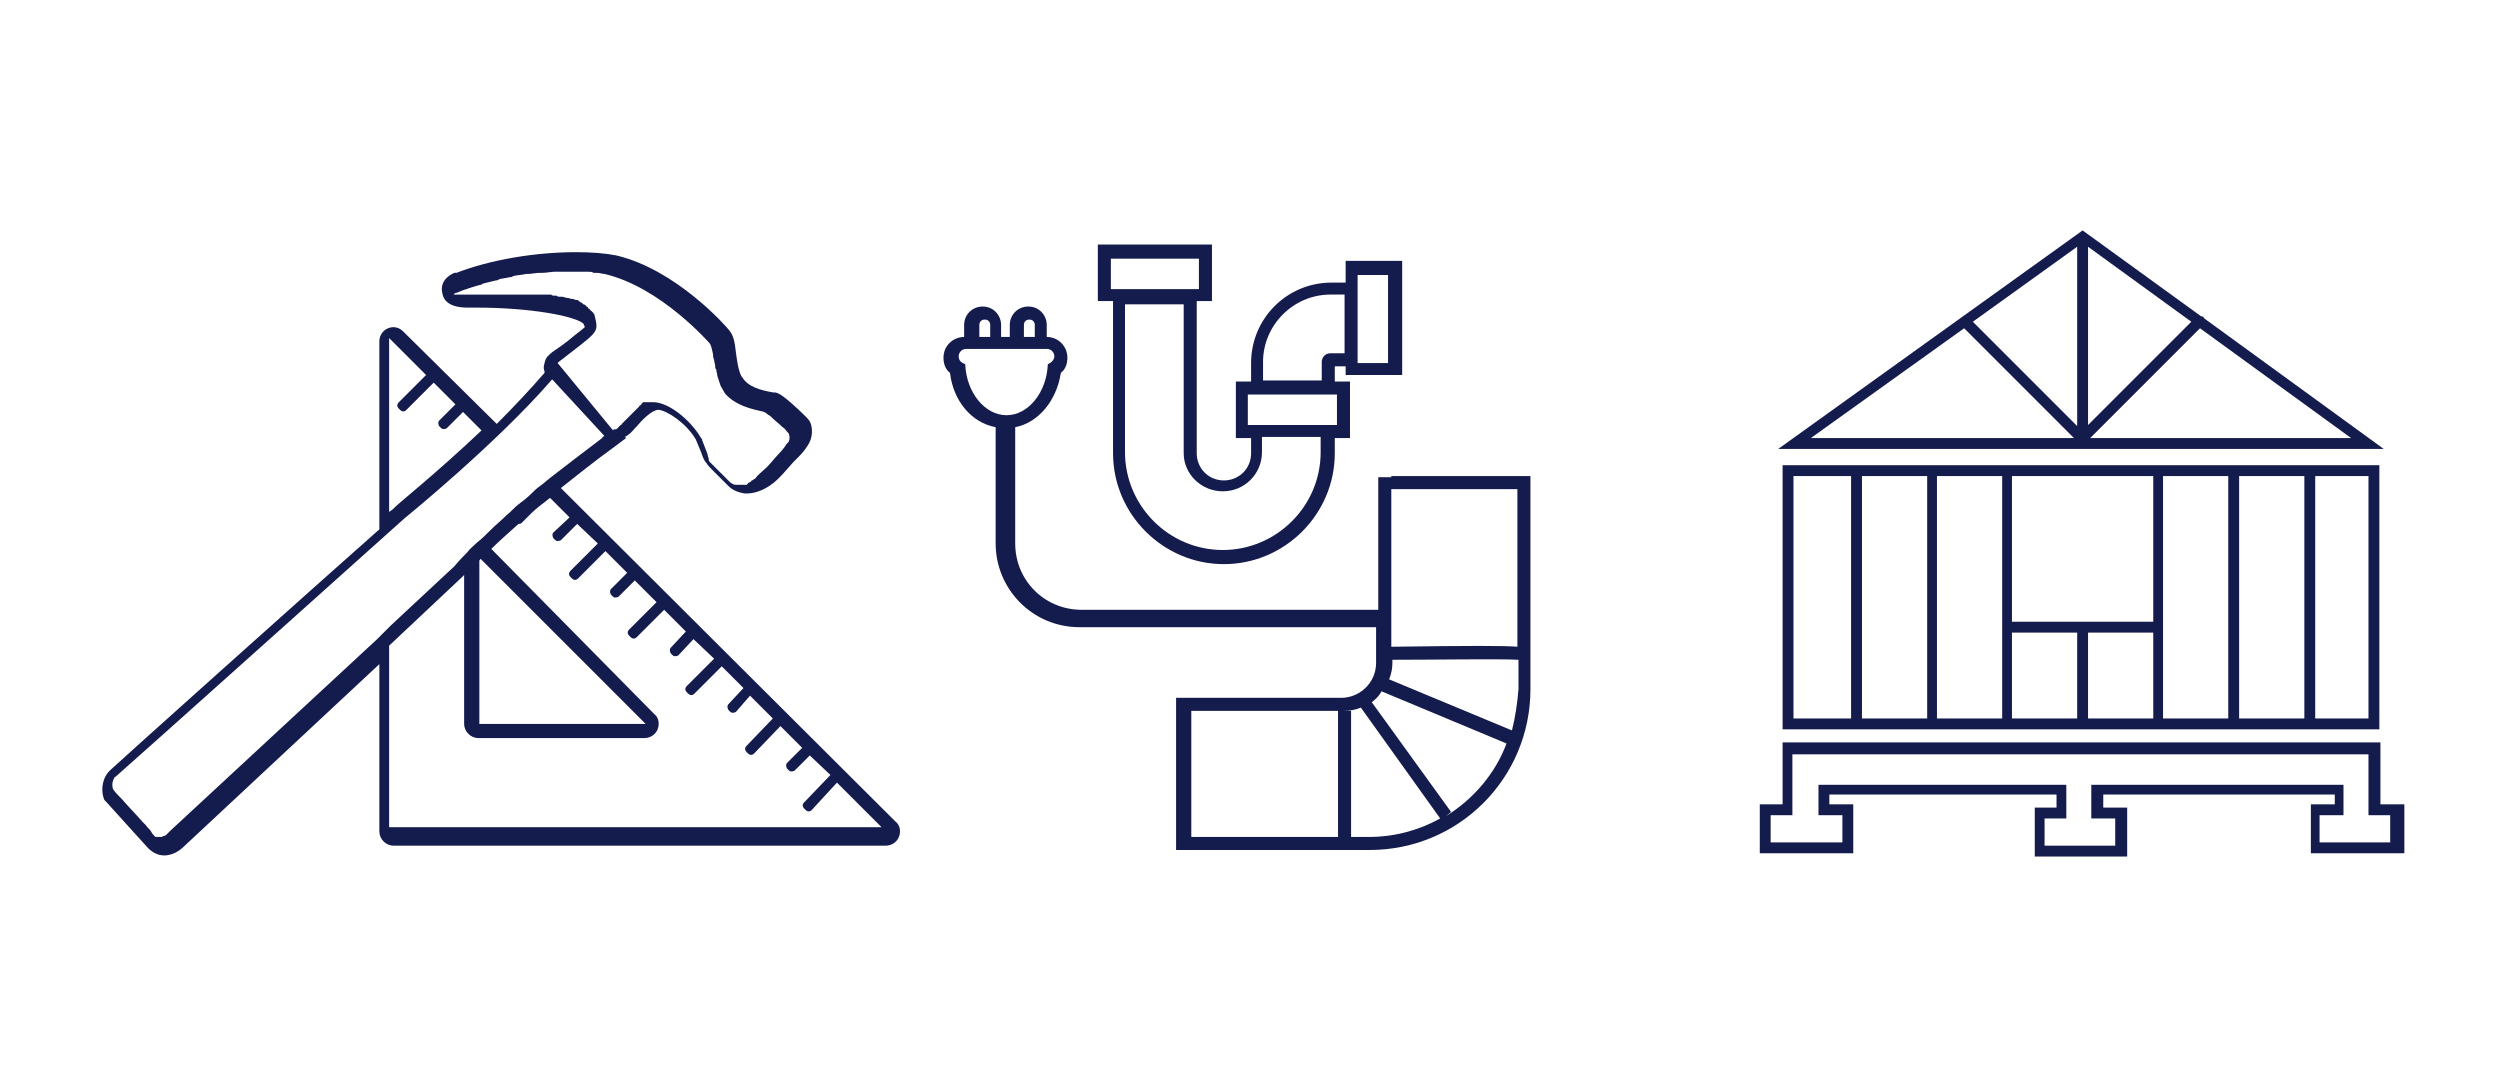 <?xml version="1.0" encoding="utf-8"?>
<!-- Generator: Adobe Illustrator 23.0.1, SVG Export Plug-In . SVG Version: 6.00 Build 0)  -->
<svg version="1.1" id="Layer_1" xmlns="http://www.w3.org/2000/svg" xmlns:xlink="http://www.w3.org/1999/xlink" x="0px" y="0px"
	 viewBox="0 0 230 100" style="enable-background:new 0 0 230 100;" xml:space="preserve">
<style type="text/css">
	.st0{fill:#141B4D;}
</style>
<g>
	<g>
		<path class="st0" d="M51.6,44.9c1.4-1.1,3-2.4,4.8-3.7l1.2-0.9l-0.1-0.1c0.1-0.1,0.2-0.1,0.3-0.2c0.3-0.2,0.5-0.5,0.8-0.8
			c0.5-0.6,1.4-1.5,2-1.5l0,0c0.8,0.1,2.5,1.2,3.4,2.7l0.5,1.2c0.1,0.3,0.2,0.6,0.4,0.9l0,0l0.1,0.1c0.1,0.2,0.3,0.4,0.5,0.6
			c0.4,0.4,1.1,1.1,1.5,1.5c0.4,0.4,0.9,0.6,1.5,0.7c0.1,0,0.1,0,0.2,0c0.6,0,1.5-0.2,2.5-1c0.5-0.4,1.1-1.1,1.8-1.9h0l0.4-0.4l0,0
			c0.2-0.2,0.6-0.6,0.9-1.1c0.4-0.6,0.5-1.3,0.3-2l0,0l0,0l0,0l0,0c-0.1-0.3-0.3-0.5-0.5-0.7c-0.7-0.7-2-1.9-2.5-2.1
			c-0.2-0.1-0.3-0.1-0.5-0.1c-0.5-0.1-1.9-0.3-2.6-1.1c-0.1-0.1-0.2-0.3-0.3-0.4c-0.3-0.6-0.4-1.5-0.5-2.2c-0.1-0.9-0.2-1.5-0.6-2
			c-0.3-0.4-4.9-5.6-10.4-6.9l0,0l0,0c-1-0.2-2.3-0.3-3.7-0.3c-3.8,0-7.9,0.7-11,1.9l-0.1,0l-0.1,0c-1.3,0.6-1.2,1.5-1.1,1.9
			c0.1,0.6,0.6,1.3,2.3,1.3c0.1,0,0.2,0,0.3,0c0.1,0,0.3,0,0.5,0c5.1,0,9.2,0.8,9.9,1.5c0,0.1,0.1,0.2,0.1,0.3
			c-0.2,0.2-0.9,0.7-1.6,1.3c-0.4,0.3-0.8,0.6-1.4,1c-0.2,0.2-0.6,0.4-0.7,1c-0.1,0.3-0.1,0.5,0,0.8l0,0.1c-1.3,1.5-2.8,3.1-4.4,4.7
			l-8.6-8.5c-0.4-0.4-0.9-0.5-1.4-0.3c-0.5,0.2-0.8,0.7-0.8,1.2v17.3c-6,5.3-24.3,21.7-24.7,22.1c-0.8,0.7-0.9,1.8-0.7,2.5l0.1,0.3
			l0.2,0.2l3.8,4.2c0.4,0.4,0.9,0.7,1.5,0.7c1,0,1.7-0.7,1.9-0.9l17.9-16.7v15.4c0,0.7,0.6,1.3,1.3,1.3h45.3c0.5,0,1-0.3,1.2-0.8
			c0.2-0.5,0.1-1.1-0.3-1.4L51.6,44.9z M54.7,29c0-0.1-0.1-0.1-0.1-0.2c0,0,0,0-0.1-0.1c0,0-0.1-0.1-0.1-0.1c0,0-0.1,0-0.1-0.1
			c0,0-0.1-0.1-0.1-0.1c0,0-0.1,0-0.1-0.1c0,0-0.1-0.1-0.1-0.1c0,0-0.1,0-0.1-0.1c-0.1,0-0.1-0.1-0.2-0.1c0,0-0.1,0-0.1-0.1
			c-0.1,0-0.1-0.1-0.2-0.1c0,0-0.1,0-0.1-0.1c-0.1,0-0.1-0.1-0.2-0.1c0,0-0.1,0-0.1,0c-0.1,0-0.2-0.1-0.3-0.1c0,0-0.1,0-0.1,0
			c-0.1,0-0.3-0.1-0.4-0.1c0,0,0,0-0.1,0c-0.1,0-0.2-0.1-0.4-0.1c0,0-0.1,0-0.2,0c-0.1,0-0.2,0-0.3-0.1c-0.1,0-0.1,0-0.2,0
			c-0.1,0-0.2,0-0.3-0.1c-0.1,0-0.1,0-0.2,0c-0.1,0-0.2,0-0.3,0c-0.1,0-0.1,0-0.2,0c-0.1,0-0.2,0-0.3,0c-0.1,0-0.1,0-0.2,0
			c-0.1,0-0.2,0-0.3,0c-0.1,0-0.1,0-0.2,0c-0.1,0-0.2,0-0.3,0c-0.1,0-0.1,0-0.2,0c-0.1,0-0.2,0-0.4,0c0,0-0.1,0-0.1,0
			c-0.2,0-0.3,0-0.5,0c0,0-0.1,0-0.1,0c-0.1,0-0.2,0-0.3,0c-0.1,0-0.1,0-0.2,0c-0.1,0-0.2,0-0.3,0c-0.1,0-0.1,0-0.2,0
			c-0.1,0-0.2,0-0.3,0c-0.1,0-0.1,0-0.2,0c-0.1,0-0.2,0-0.3,0c-0.1,0-0.1,0-0.2,0c-0.1,0-0.2,0-0.2,0c-0.1,0-0.1,0-0.2,0
			c-0.1,0-0.2,0-0.2,0c-0.1,0-0.1,0-0.2,0c-0.1,0-0.2,0-0.3,0c0,0-0.1,0-0.1,0c-0.1,0-0.2,0-0.3,0c0,0,0,0,0,0c-0.1,0-0.2,0-0.3,0
			c0,0,0,0-0.1,0c-0.1,0-0.1,0-0.2,0c0,0-0.1,0-0.1,0c0,0-0.1,0-0.1,0c0,0,0,0,0,0c0,0,0,0-0.1,0c0,0-0.1,0-0.1,0c0,0,0,0-0.1,0
			c0,0-0.1,0-0.1,0c0,0,0,0,0,0c0,0-0.1,0-0.1,0c-0.1,0-0.1,0-0.2,0c0,0,0,0,0,0c0,0,0,0-0.1,0c0,0,0,0-0.1,0c0,0-0.1,0-0.1,0
			c0,0,0,0-0.1,0c0,0-0.1,0-0.1,0c0,0,0,0,0,0c0,0-0.1,0-0.1,0c0,0,0,0,0,0c0,0-0.1,0-0.1,0c0,0,0,0,0,0c0,0,0,0-0.1,0c0,0,0,0,0,0
			c0,0,0,0,0,0c0,0,0,0,0,0c0,0,0,0,0,0c0,0,0,0,0,0c0,0,0,0,0,0c0,0,0,0,0,0c0,0,0,0,0,0c0,0,0,0,0,0c0,0,0,0,0,0c0,0,0,0,0,0
			c0,0,0,0,0,0c0,0,0,0,0,0c0,0,0,0,0,0c0,0,0,0,0,0c0,0,0,0,0.1,0c0,0,0,0,0,0c0,0,0.1,0,0.1-0.1c0.4-0.1,0.7-0.3,1.1-0.4
			c0.1,0,0.2-0.1,0.3-0.1c0.3-0.1,0.6-0.2,1-0.3c0.1,0,0.1,0,0.2-0.1c0.4-0.1,0.8-0.2,1.2-0.3c0.1,0,0.2,0,0.3-0.1
			c0.3-0.1,0.6-0.1,1-0.2c0.1,0,0.2,0,0.3-0.1c0.4-0.1,0.8-0.1,1.2-0.2c0.1,0,0.1,0,0.2,0c0.3,0,0.7-0.1,1-0.1c0.1,0,0.2,0,0.3,0
			c0.4,0,0.8-0.1,1.1-0.1c0,0,0,0,0,0c0.4,0,0.7,0,1.1,0c0,0,0.1,0,0.1,0c0.1,0,0.1,0,0.2,0c0.2,0,0.4,0,0.5,0c0.1,0,0.2,0,0.4,0
			c0.2,0,0.4,0,0.5,0c0.1,0,0.2,0,0.3,0c0.2,0,0.4,0,0.5,0.1c0.1,0,0.2,0,0.3,0c0.3,0,0.5,0.1,0.7,0.1c5.2,1.2,9.7,6.4,9.7,6.4
			c0.1,0.1,0.2,0.5,0.3,1c0,0.2,0,0.3,0.1,0.5c0,0.2,0.1,0.4,0.1,0.6c0,0.1,0,0.2,0.1,0.3c0,0.2,0.1,0.4,0.1,0.6
			c0.1,0.3,0.2,0.6,0.3,0.9c0.1,0.2,0.3,0.5,0.4,0.7c1.2,1.4,3.5,1.6,3.6,1.7c0,0,0.2,0.1,0.3,0.2c0.1,0.1,0.2,0.1,0.3,0.2
			c0,0,0.1,0.1,0.1,0.1c0.3,0.3,0.7,0.6,1,0.9c0.2,0.1,0.3,0.3,0.4,0.4c0.1,0.1,0.2,0.2,0.2,0.3c0,0,0,0,0,0c0.1,0.3,0,0.7-0.2,0.8
			c-0.3,0.5-0.7,0.9-0.8,1c0,0,0,0,0,0c0,0,0,0,0,0c-0.4,0.4-0.8,1-1.3,1.4c-0.3,0.3-0.6,0.5-0.8,0.8c-0.1,0.1-0.2,0.1-0.3,0.2
			c0,0-0.1,0-0.1,0.1c-0.1,0-0.1,0.1-0.2,0.1c0,0-0.1,0-0.1,0.1c0,0-0.1,0.1-0.1,0.1c0,0-0.1,0-0.1,0c0,0-0.1,0-0.1,0
			c0,0-0.1,0-0.1,0c0,0-0.1,0-0.1,0c0,0-0.1,0-0.1,0c0,0-0.1,0-0.1,0c0,0-0.1,0-0.1,0c0,0-0.1,0-0.1,0c0,0,0,0-0.1,0c0,0,0,0,0,0
			c0,0-0.1,0-0.1,0c-0.1,0-0.2,0-0.3-0.1c-0.1,0-0.2-0.1-0.3-0.2c-0.1-0.1-0.2-0.2-0.3-0.3c-0.2-0.2-0.5-0.5-0.8-0.8
			c-0.1-0.1-0.2-0.2-0.3-0.3c-0.2-0.2-0.3-0.3-0.4-0.4l0,0l0,0c-0.1-0.1-0.1-0.2-0.1-0.3c0-0.1-0.1-0.2-0.1-0.4l-0.5-1.3
			c0-0.1,0-0.1-0.1-0.2c-1-1.7-3-3.3-4.4-3.3c0,0-0.1,0-0.1,0c0,0-0.1,0-0.1,0c0,0-0.1,0-0.1,0c-0.1,0-0.1,0-0.2,0c0,0-0.1,0-0.1,0
			c-0.1,0-0.1,0-0.2,0c0,0-0.1,0-0.1,0c0,0-0.1,0-0.1,0.1c0,0-0.1,0-0.1,0.1c0,0-0.1,0.1-0.1,0.1c0,0-0.1,0-0.1,0.1
			c0,0-0.1,0.1-0.1,0.1c0,0-0.1,0.1-0.1,0.1c0,0-0.1,0.1-0.1,0.1c0,0-0.1,0.1-0.1,0.1c0,0-0.1,0.1-0.1,0.1c0,0-0.1,0.1-0.1,0.1
			c0,0-0.1,0.1-0.1,0.1c0,0-0.1,0.1-0.1,0.1c0,0-0.1,0.1-0.1,0.1c0,0-0.1,0.1-0.1,0.1c0,0-0.1,0.1-0.1,0.1c0,0-0.1,0.1-0.1,0.1
			c0,0-0.1,0.1-0.1,0.1c0,0-0.1,0.1-0.1,0.1c0,0-0.1,0.1-0.1,0.1c0,0-0.1,0.1-0.1,0.1c0,0,0,0.1-0.1,0.1c0,0-0.1,0.1-0.1,0.1
			c0,0,0,0-0.1,0.1c0,0-0.1,0.1-0.1,0.1c-0.1,0.1-0.1,0.1-0.2,0.1c0,0,0,0-0.1,0c0,0-0.1,0-0.1,0.1l0,0l0,0L51.8,34l-0.5-0.6
			c0,0,0.1-0.1,0.1-0.1C55.1,30.4,55.1,30.7,54.7,29z M35.8,31.1l3.4,3.4l-2.5,2.5c-0.2,0.2-0.2,0.4,0,0.6l0.1,0.1
			c0.2,0.2,0.4,0.2,0.6,0l2.5-2.5l2,2l-1.5,1.5c-0.1,0.1-0.1,0.3,0,0.5l0.2,0.2c0.1,0.1,0.3,0.1,0.5,0l1.5-1.5l1.7,1.7
			c-4.1,3.9-8,7-8,7.1l0,0l0,0c-0.1,0.1-0.2,0.2-0.5,0.4V31.1z M15.7,76.4C15.7,76.4,15.7,76.4,15.7,76.4
			C15.7,76.5,15.7,76.5,15.7,76.4C15.6,76.5,15.6,76.5,15.7,76.4C15.6,76.5,15.6,76.5,15.7,76.4c-0.1,0.1-0.1,0.1-0.2,0.2
			c0,0,0,0,0,0c0,0-0.1,0.1-0.1,0.1c0,0,0,0,0,0c0,0-0.1,0.1-0.1,0.1c0,0,0,0,0,0c0,0-0.1,0.1-0.2,0.1c0,0,0,0,0,0
			c0,0-0.1,0-0.2,0.1c0,0,0,0,0,0c-0.1,0-0.1,0-0.2,0c0,0,0,0,0,0c0,0,0,0-0.1,0c0,0,0,0-0.1,0c0,0,0,0-0.1,0c0,0,0,0,0,0
			c0,0-0.1,0-0.1,0c0,0,0,0,0,0c0,0-0.1-0.1-0.1-0.1c-0.1-0.1-0.2-0.2-0.3-0.4c-0.1-0.2-0.3-0.3-0.5-0.6c-0.1-0.1-0.2-0.2-0.3-0.3
			c-0.6-0.7-1.4-1.5-1.9-2.1c-0.1-0.1-0.2-0.2-0.3-0.3c-0.3-0.3-0.5-0.6-0.5-0.6s-0.2-0.5,0.1-1c0-0.1,0.1-0.1,0.2-0.2
			c0.5-0.4,26.5-23.7,26.5-23.7s8.5-6.9,13.6-12.8l4.8,5.2c-0.1,0.1-0.2,0.1-0.2,0.2h0c-1.7,1.3-3.3,2.5-4.7,3.6l0,0
			c-0.4,0.3-0.7,0.6-1,0.8l0,0c-0.3,0.2-0.6,0.5-0.8,0.7c-0.4,0.4-0.8,0.7-1.2,1c-0.4,0.3-0.7,0.7-1.1,1c-0.5,0.5-1,0.9-1.4,1.3
			c-0.5,0.5-0.9,0.9-1.3,1.2c0,0,0,0,0,0c-0.3,0.3-0.7,0.6-0.9,0.9c0,0,0,0,0,0c-0.8,0.8-1.2,1.3-1.2,1.3l-5.8,5.4v0l-1.3,1.3v0
			L15.7,76.4z M44.2,51.4l15.2,15.2l-15.3,0l0-15C44.1,51.5,44.2,51.5,44.2,51.4z M35.8,76.1V59.4l6.7-6.3l0,0l0,0
			c0,0,0.1-0.1,0.2-0.2v13.7c0,0.7,0.6,1.3,1.3,1.3h15.3c0.5,0,1-0.3,1.2-0.8c0.2-0.5,0.1-1.1-0.3-1.4L45.2,50.5
			c0.7-0.7,1.5-1.4,2.5-2.3c0.1,0,0.2,0,0.3-0.1l0.9-0.9c0.5-0.5,1.1-0.9,1.7-1.4l1.8,1.8L50.9,49c-0.1,0.1-0.1,0.3,0,0.5l0.2,0.2
			c0.1,0.1,0.3,0.1,0.5,0l1.5-1.5l1.9,1.8l-2.5,2.5c-0.2,0.2-0.2,0.4,0,0.6l0.1,0.1c0.2,0.2,0.4,0.2,0.6,0l2.5-2.5l2,2l-1.5,1.5
			c-0.1,0.1-0.1,0.3,0,0.5l0.2,0.2c0.1,0.1,0.3,0.1,0.5,0l1.5-1.5l2,2l-2.5,2.5c-0.2,0.2-0.2,0.4,0,0.6l0.1,0.1
			c0.2,0.2,0.4,0.2,0.6,0l2.5-2.5l2,2l-1.4,1.5c-0.1,0.1-0.1,0.3,0,0.5l0.2,0.2c0.1,0.1,0.3,0.1,0.5,0l1.4-1.5l1.9,1.8l-2.5,2.5
			c-0.2,0.2-0.2,0.4,0,0.6l0.1,0.1c0.2,0.2,0.4,0.2,0.6,0l2.5-2.5l2,2l-1.4,1.5c-0.1,0.1-0.1,0.3,0,0.5l0.2,0.2
			c0.1,0.1,0.3,0.1,0.5,0L69,64l2.1,2.1l-2.4,2.5c-0.2,0.2-0.2,0.4,0,0.6l0.1,0.1c0.2,0.2,0.4,0.2,0.6,0l2.4-2.5l2,2l-1.4,1.4
			c-0.1,0.1-0.1,0.3,0,0.5l0.2,0.2c0.1,0.1,0.3,0.1,0.5,0l1.4-1.4l1.9,1.8l-2.4,2.5c-0.2,0.2-0.2,0.4,0,0.6l0.1,0.1
			c0.2,0.2,0.4,0.2,0.6,0L77,72l4.1,4.1L35.8,76.1z"/>
	</g>
	<g>
		<path class="st0" d="M110.1,27.7h0.2h1.2v-1.2v-2.8v-1.2h-1.2h-8.1H101v1.2v2.8v1.2h1.2h0.2V28v13.7c0,5.6,4.6,10.2,10.2,10.2
			c5.6,0,10.2-4.6,10.2-10.2v-1.4h0.2h1.2v-1.2v-2.8v-1.2h-1.2h-0.2v-1.4h1v0.8h1.2h2.8h1.2v-1.2v-8.1v-1.2h-1.2h-2.8h-1.2v1.2V26
			h-1.3c-4.1,0-7.4,3.3-7.4,7.4v1.7h-0.2h-1.2v1.2v2.8v1.2h1.2h0.2v1.4c0,1.4-1.1,2.5-2.5,2.5c-1.4,0-2.5-1.1-2.5-2.5V28V27.7z
			 M102.2,23.8h8.1h0v2.8h0h-8.1V23.8z M127.7,25.3L127.7,25.3l0,8.1h0h-2.8v-0.8v-5.4V26v-0.7H127.7z M123.7,27.1L123.7,27.1l0,5.4
			h0h-1.3c-0.5,0-0.8,0.4-0.8,0.8v1.7h0h-5.4v-1.7c0-3.4,2.8-6.2,6.2-6.2H123.7z M114.8,39.1v-2.8h0.2h1.2h5.4h1.2h0.2h0v2.8h0h-0.2
			h-1.2h-5.4H115H114.8z M112.5,45.2L112.5,45.2c2,0,3.6-1.6,3.6-3.6v-1.4h5.4h0v1.4c0,5-4.1,9-9,9l0,0c-5,0-9-4.1-9-9V28h5.4h0
			v13.7C108.9,43.6,110.5,45.2,112.5,45.2z"/>
		<path class="st0" d="M128,43.9h-1.2V45v11.1H99.5c-3.4,0-6.1-2.7-6.1-6.1V39.3c2.1-0.4,3.8-2.4,4.2-5c0.4-0.3,0.6-0.8,0.6-1.4
			c0-1-0.8-1.9-1.9-1.9h0v-1.1c0-0.9-0.7-1.7-1.7-1.7c-0.9,0-1.7,0.7-1.7,1.7V31h-0.8v-1.1c0-0.9-0.7-1.7-1.7-1.7
			c-0.9,0-1.7,0.7-1.7,1.7V31h0c-1,0-1.9,0.8-1.9,1.9c0,0.6,0.2,1.1,0.6,1.4c0.3,2.6,2,4.6,4.2,5V50c0,4.2,3.4,7.7,7.7,7.7h27.3V61
			c0,1.8-1.5,3.2-3.2,3.2h-14h-1.2v1.2V77v1.2h1.2H126c8.2,0,14.8-6.6,14.8-14.8V45v-1.2h-1.2H128z M94.2,29.9
			c0-0.3,0.2-0.5,0.5-0.5c0.3,0,0.5,0.2,0.5,0.5V31h-1V29.9z M90.1,29.9c0-0.3,0.2-0.5,0.5-0.5c0.3,0,0.5,0.2,0.5,0.5V31h-1V29.9z
			 M88.8,33.5c-0.3-0.1-0.6-0.3-0.6-0.7v0c0-0.4,0.3-0.7,0.7-0.7h7.4c0.4,0,0.7,0.3,0.7,0.7v0c0,0.3-0.3,0.6-0.6,0.7
			c-0.1,2.6-1.8,4.7-3.8,4.7C90.6,38.2,88.9,36.1,88.8,33.5z M128,45h11.6v14.5c-1.2-0.1-4.2-0.1-11.6,0V45z M139.6,60.3
			c0,0,0-0.1,0-0.1h0V60.3z M124.3,77V65.4h-0.6h-0.6V77h-13.5V65.4h14c0.6,0,1.1-0.1,1.6-0.3l7.3,10.2c-2,1.1-4.2,1.7-6.6,1.7
			H124.3z M133,75.1L133,75.1l0.5-0.4l-7.3-10.1c0.4-0.3,0.7-0.6,0.9-1l11.5,4.8C137.6,71.1,135.6,73.5,133,75.1z M139.2,67.9
			L139.2,67.9L139.2,67.9z M139.1,67.2l-11.3-4.7c0.2-0.5,0.3-1,0.3-1.5v-0.9l0,0.6c3.9,0,9.9-0.1,11.6,0v2.7
			C139.6,64.7,139.4,66,139.1,67.2z"/>
	</g>
	<g>
		<path class="st0" d="M220,74H219v-4.7v-1h-1h0h-2.3h-48.4h-1.7h-0.6h-1v1V74h-1.1h-1v1v2.5v1h1h6.6h1v-1V75v-1h-1h-1.2v-0.9h20.9
			v1.2h-1h-1v1v2.5v1h1h6.5h1v-1v-2.5v-1h-1h-1.2v-1.2h21.3V74h-1.2h-1v1v2.5v1h1h6.6h1v-1V75v-1H220z M220,77.5h-6.6V75h2.2v-2.8
			h-23.2v3.1h2.2v2.5h-6.5v-2.5h2h0v-3.1h0h-22.8V75h2.2v2.5h-6.6V75h2v-5.6h0.6h1.7h48.4h2.3h0V75h2V77.5z"/>
		<path class="st0" d="M164,42.8v1v22.3v1h1h52.9h1v-1V43.8v-1h-1H165H164z M165,43.8h5.3v22.3h1V43.8h6v22.3H165V43.8z M206,66.1
			V43.8h6v22.3h-13V43.8h6v22.3H206z M185.1,58.2h6v7.9h1v-7.9h6v7.9h-13V58.2z M198.1,57.2h-13V43.8h13V57.2z M184.2,66.1h-6V43.8
			h6V66.1z M217.9,66.1H213V43.8h4.9V66.1z"/>
		<path class="st0" d="M202.8,29.3C202.8,29.3,202.8,29.2,202.8,29.3c-0.1-0.2-0.2-0.2-0.3-0.2l-10.9-7.9l-28,20.1h55.7L202.8,29.3z
			 M192.1,22.7l9.5,6.9l-9.5,9.5V22.7z M191.1,39.2l-9.6-9.6l9.6-6.9V39.2z M202.4,30.2l13.9,10.1h-24L202.4,30.2z M180.7,30.2
			l10.1,10.1h-24.2L180.7,30.2z"/>
	</g>
</g>
</svg>
